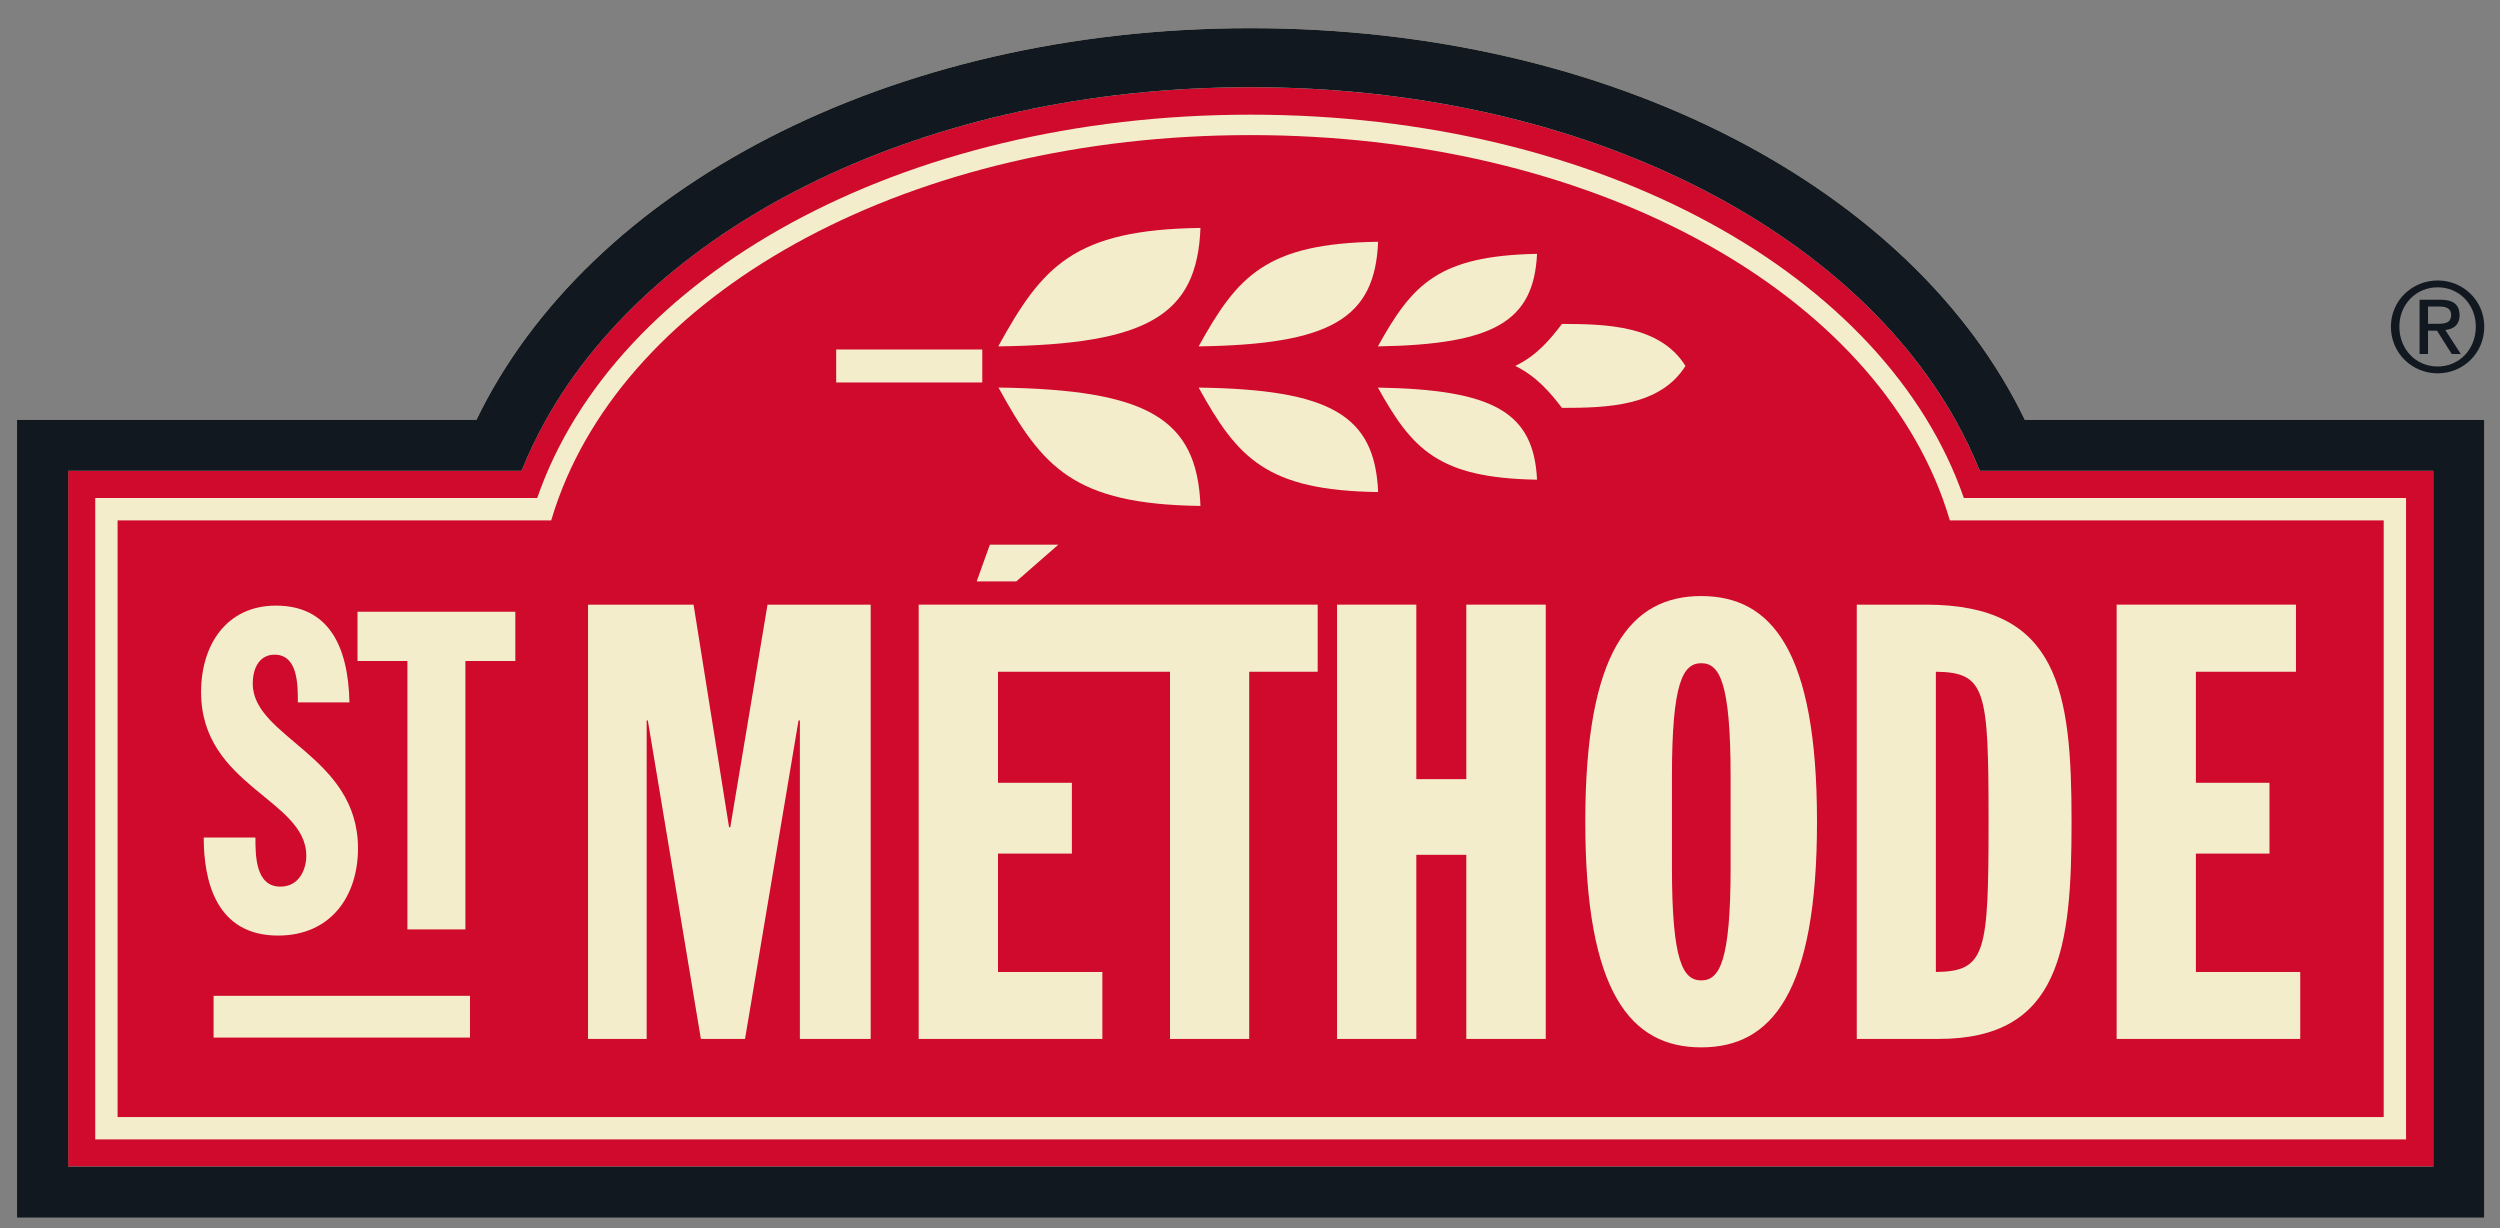 <?xml version="1.0" encoding="utf-8"?>
<!-- Generator: Adobe Illustrator 16.0.0, SVG Export Plug-In . SVG Version: 6.00 Build 0)  -->
<!DOCTYPE svg PUBLIC "-//W3C//DTD SVG 1.1//EN" "http://www.w3.org/Graphics/SVG/1.1/DTD/svg11.dtd">
<svg version="1.1" id="Layer_1" xmlns="http://www.w3.org/2000/svg" xmlns:xlink="http://www.w3.org/1999/xlink" x="0px" y="0px"
	 width="283.951px" height="139.506px" viewBox="0 0 283.951 139.506" enable-background="new 0 0 283.951 139.506"
	 xml:space="preserve">
<rect x="0" y="0" width="283.951" height="139.506" fill="#808080" stroke="none"/>
<g>
	<path fill="#F4EDCB" d="M229.98,47.68c-12.637-26.179-46.763-44.479-87.933-44.479s-75.294,18.3-87.929,44.479H1.933v90.629H81.73
		h120.636h79.799V47.68H229.98z"/>
	<path fill="#CF0A2C" d="M224.858,53.473c-10.159-25.427-42.906-43.568-82.816-43.568c-39.908,0-72.65,18.142-82.807,43.568H7.737
		v79.022h75.092h118.427h75.104V53.473H224.858z"/>
	<path fill="#F4EDCB" d="M223.055,56.563c-8.746-25.269-41.205-43.538-81.023-43.538c-39.816,0-72.269,18.27-81.015,43.538H10.818
		v72.852h72.598h117.239h72.626V56.563H223.055z M270.741,126.875h-70.58h-44.375h-27.504H83.895H13.356V59.108h46.865h2.384
		c0.253-0.856,0.535-1.701,0.844-2.544c8.788-23.963,40.166-41.22,78.583-41.22c38.421,0,69.804,17.257,78.596,41.22
		c0.301,0.844,0.584,1.688,0.839,2.544h2.384h46.891V126.875z"/>
	<g>
		<path fill="#111820" d="M229.98,47.68c-12.637-26.179-46.763-44.479-87.933-44.479s-75.294,18.3-87.929,44.479H1.933v90.629H81.73
			h120.636h79.799V47.68H229.98z M276.366,132.495h-75.104h-23.44h-71.549H82.832H7.745V53.473h43.958h7.537
			c0.789-1.974,1.716-3.906,2.771-5.793c12.524-22.341,43.232-37.775,80.036-37.775c36.805,0,67.509,15.434,80.04,37.775
			c1.055,1.887,1.983,3.82,2.773,5.793h7.535h43.971V132.495z"/>
	</g>
	<g>
		<g>
			<path fill="#F4EDCB" d="M29.012,95.13c0,2.025,0,5.574,2.833,5.574c2.183,0,2.945-2.034,2.945-3.503
				c0-6.431-11.951-7.915-11.951-18.594c0-5.421,2.94-9.82,8.497-9.82c5.933,0,8.218,4.512,8.355,10.988h-5.86
				c0-2.035,0-5.416-2.648-5.416c-1.573,0-2.474,1.306-2.474,3.3c0,6.109,11.952,8.189,11.952,18.69
				c0,5.497-3.143,9.913-9.073,9.913c-7.034,0-8.45-6.176-8.45-11.133H29.012z"/>
			<path fill="#F4EDCB" d="M46.274,75.079h-5.669v-5.596h17.926v5.596h-5.672v30.485h-6.585V75.079z"/>
			<path fill="#F4EDCB" d="M66.788,68.675h11.988l4.031,25.288h0.138l4.231-25.288h11.716v49.327h-8.042V81.83h-0.152l-6.077,36.172
				h-5.016L73.581,81.83h-0.133v36.172h-6.66V68.675z"/>
			<g>
				<polygon fill="#F4EDCB" points="120.202,61.867 112.428,61.867 110.932,66.036 115.432,66.036 				"/>
				<polygon fill="#F4EDCB" points="124.731,68.675 111.62,68.675 104.344,68.675 104.344,118.002 125.206,118.002 125.206,110.398 
					113.352,110.398 113.352,96.951 121.744,96.951 121.744,88.909 113.352,88.909 113.352,76.298 124.731,76.298 132.889,76.298 
					132.889,118.002 141.885,118.002 141.885,76.298 149.662,76.298 149.662,68.675 				"/>
			</g>
			<path fill="#F4EDCB" d="M151.862,68.675h9.004v19.821h5.678V68.675h9.024v49.327h-9.024V97.089h-5.678v20.913h-9.004V68.675z"/>
			<path fill="#F4EDCB" d="M193.233,67.701c7.968,0,13.142,6.174,13.142,25.634c0,19.476-5.174,25.626-13.142,25.626
				c-7.977,0-13.176-6.15-13.176-25.626C180.057,73.875,185.256,67.701,193.233,67.701z M189.9,98.552
				c0,10.648,1.252,12.801,3.333,12.801c2.07,0,3.329-2.152,3.329-12.801V88.149c0-10.658-1.259-12.821-3.329-12.821
				c-2.081,0-3.333,2.163-3.333,12.821V98.552z"/>
			<path fill="#F4EDCB" d="M210.892,68.675h7.82c15.11,0,16.576,9.698,16.576,24.66c0,14.284-1.188,24.667-15.11,24.667h-9.286
				V68.675z M219.877,110.398c5.696-0.071,5.984-2.152,5.984-17.135c0-14.891-0.288-16.895-5.984-16.966V110.398z"/>
			<path fill="#F4EDCB" d="M240.407,68.675h20.37v7.623H249.41v12.611h8.358v8.042h-8.358v13.447h11.852v7.604h-20.854V68.675z"/>
		</g>
		<polygon fill="#F4EDCB" points="53.381,117.849 24.258,117.849 24.258,113.106 53.381,113.106 53.381,117.849 		"/>
	</g>
	<g>
		<path fill="#F4EDCB" d="M172.097,41.561c2.43,1.18,3.99,3.044,5.313,4.766c5.087,0,11.15-0.166,14.026-4.766
			c-2.876-4.605-8.939-4.758-14.026-4.769C176.087,38.531,174.527,40.413,172.097,41.561L172.097,41.561z"/>
		<path fill="#F4EDCB" d="M113.406,44.019c4.982,9.082,8.553,13.253,22.943,13.445C135.979,47.522,130.348,44.245,113.406,44.019
			L113.406,44.019z"/>
		<path fill="#F4EDCB" d="M136.349,25.889c-14.39,0.196-17.96,4.345-22.967,13.453C130.348,39.128,135.979,35.813,136.349,25.889
			L136.349,25.889z"/>
		<path fill="#F4EDCB" d="M136.143,44.023c4.414,7.986,7.667,11.693,20.385,11.864C156.168,47.17,151.125,44.235,136.143,44.023
			L136.143,44.023z"/>
		<path fill="#F4EDCB" d="M156.528,27.46c-12.718,0.186-15.971,3.871-20.385,11.882C151.125,39.128,156.168,36.193,156.528,27.46
			L156.528,27.46z"/>
		<path fill="#F4EDCB" d="M156.5,44.023c3.903,7.007,6.854,10.276,18.077,10.459C174.206,46.841,169.682,44.245,156.5,44.023
			L156.5,44.023z"/>
		<path fill="#F4EDCB" d="M174.578,28.832c-11.224,0.214-14.174,3.463-18.077,10.51C169.682,39.128,174.206,36.517,174.578,28.832
			L174.578,28.832z"/>
		<polygon fill="#F4EDCB" points="111.568,43.442 94.975,43.442 94.975,39.696 111.568,39.696 111.568,43.442 		"/>
	</g>
</g>
<g>
	<path fill="#111820" d="M276.875,31.856c2.877,0,5.289,2.27,5.289,5.245c0,3.032-2.412,5.302-5.289,5.302
		c-2.89,0-5.315-2.271-5.315-5.302C271.56,34.126,273.986,31.856,276.875,31.856z M276.875,41.628c2.44,0,4.329-1.946,4.329-4.526
		c0-2.524-1.889-4.47-4.329-4.47c-2.467,0-4.356,1.946-4.356,4.47C272.519,39.682,274.409,41.628,276.875,41.628z M274.817,34.042
		h2.384c1.467,0,2.157,0.578,2.157,1.763c0,1.114-0.705,1.579-1.621,1.678l1.762,2.722h-1.029l-1.678-2.651h-1.016v2.651h-0.959
		V34.042z M275.776,36.777h1.002c0.846,0,1.621-0.042,1.621-1.015c0-0.818-0.705-0.945-1.354-0.945h-1.27V36.777z"/>
</g>
</svg>
